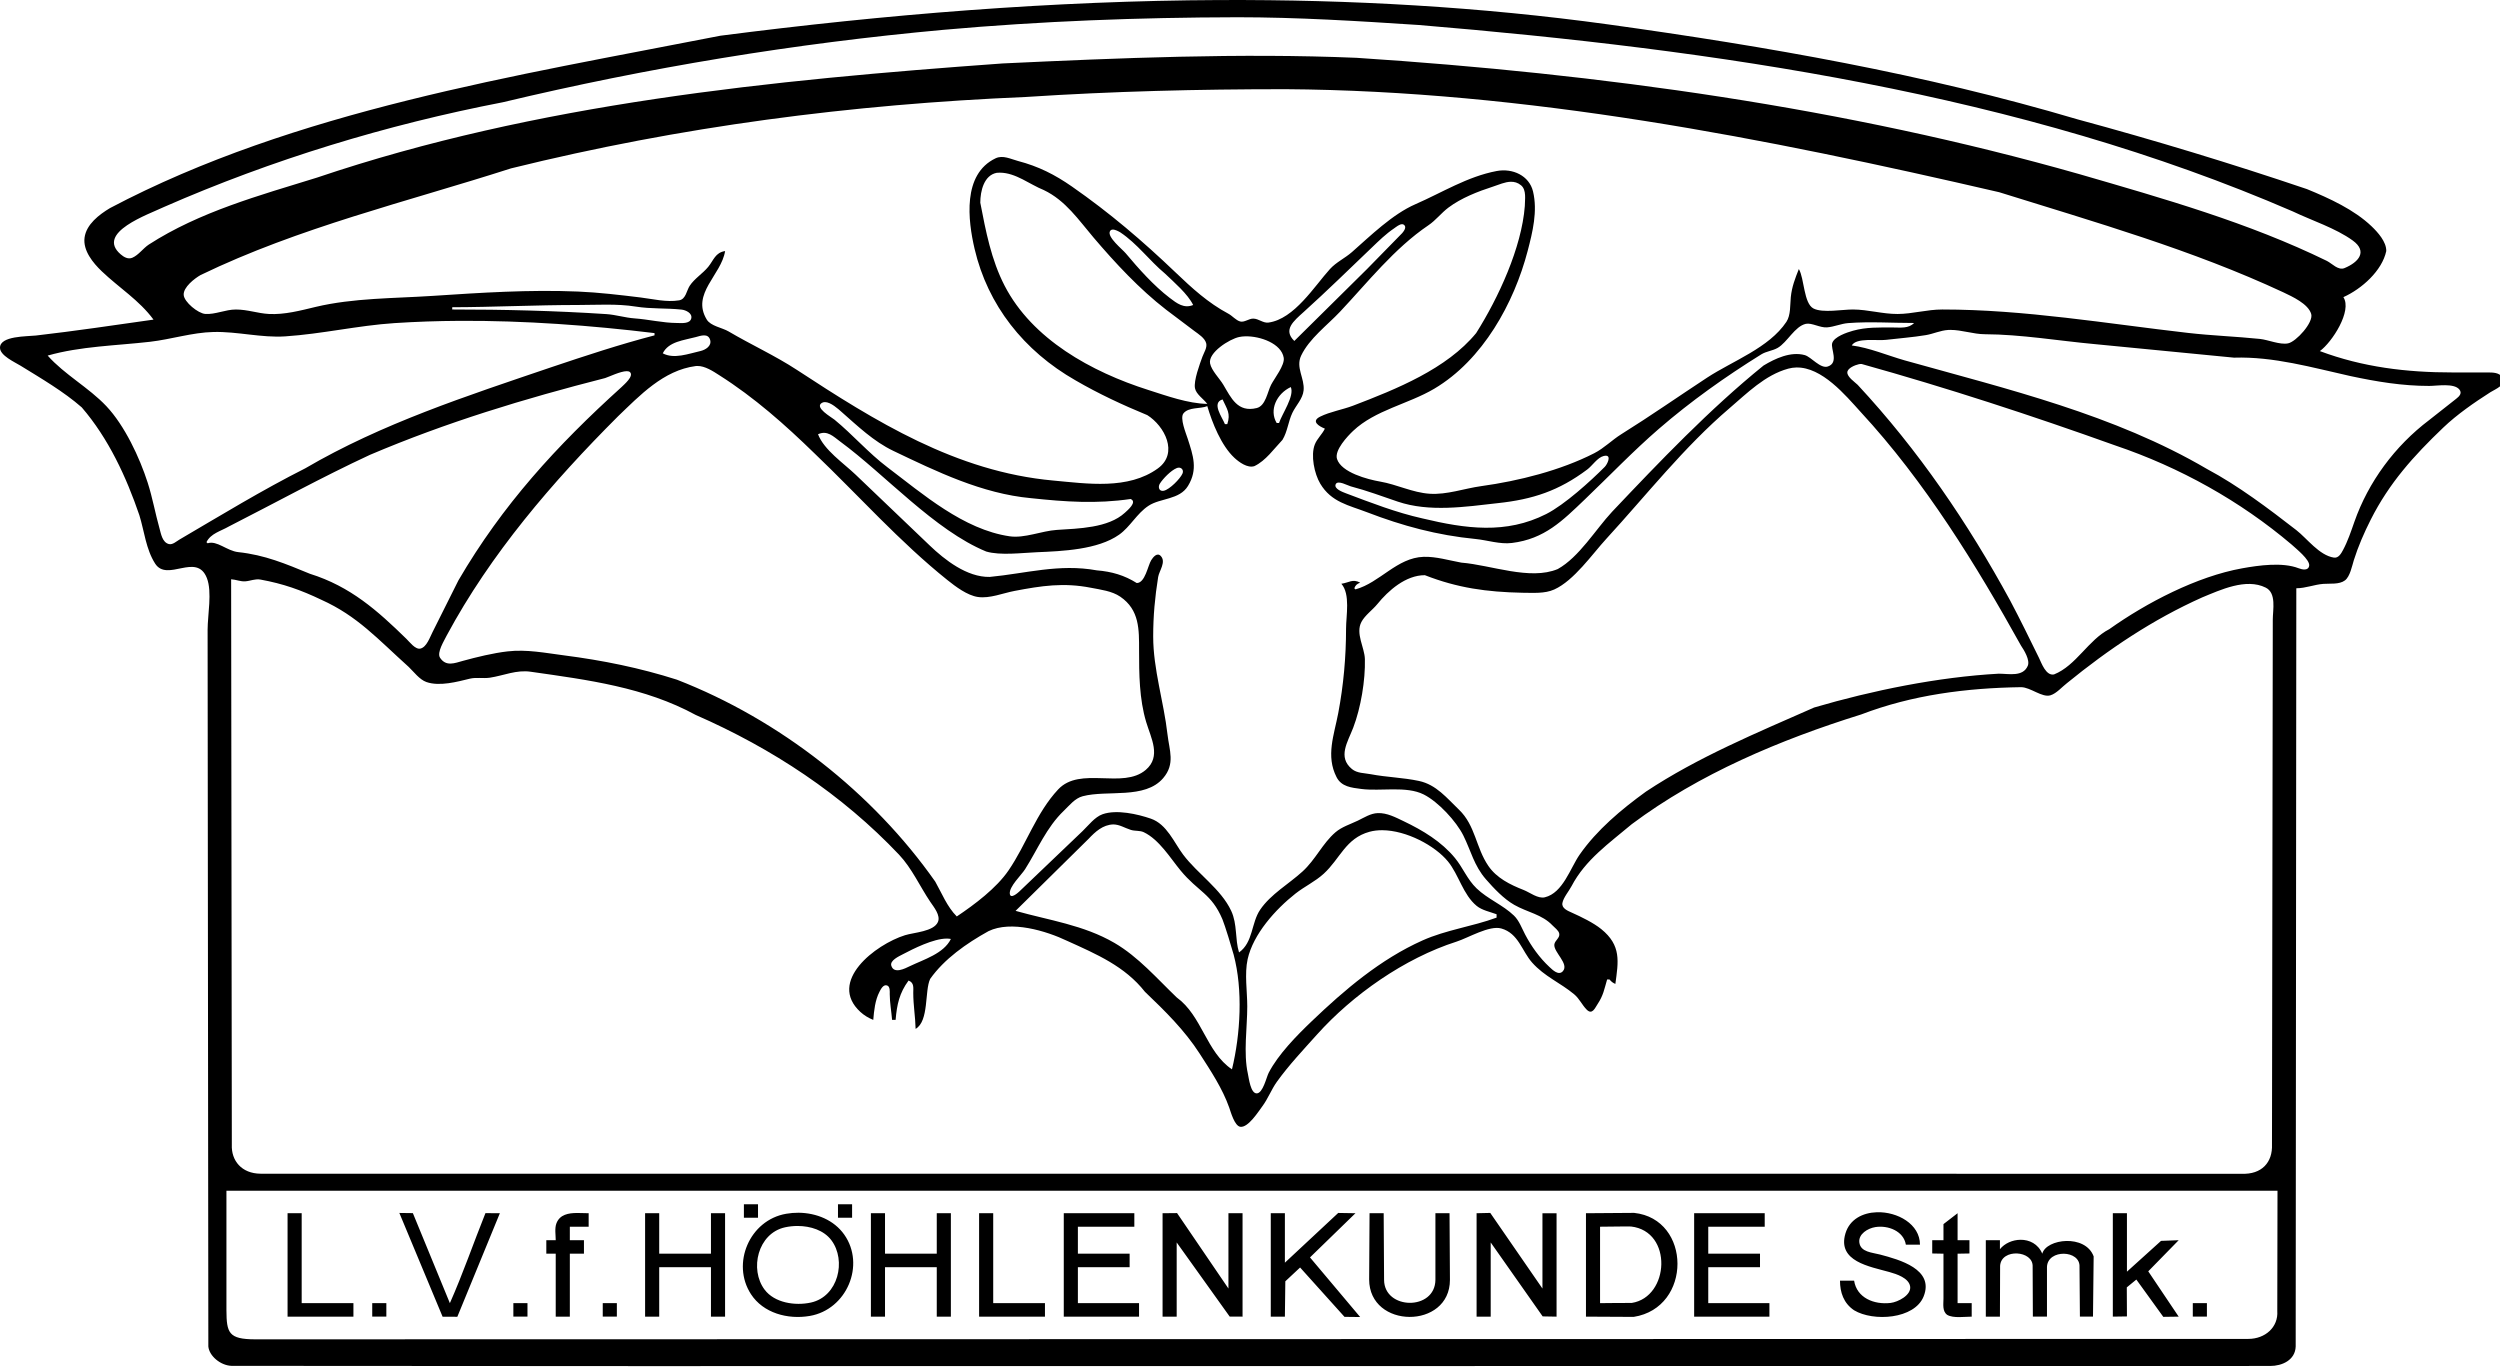 <?xml version="1.0" encoding="UTF-8" standalone="no"?>
<svg
   xmlns:dc="http://purl.org/dc/elements/1.1/"
   xmlns:cc="http://creativecommons.org/ns#"
   xmlns:rdf="http://www.w3.org/1999/02/22-rdf-syntax-ns#"
   xmlns:svg="http://www.w3.org/2000/svg"
   xmlns="http://www.w3.org/2000/svg"
   xmlns:sodipodi="http://sodipodi.sourceforge.net/DTD/sodipodi-0.dtd"
   xmlns:inkscape="http://www.inkscape.org/namespaces/inkscape"
   width="341"
   height="187"
   id="svg2"
   version="1.1"
   inkscape:version="1.0.1 (3bc2e813f5, 2020-09-07)"
   sodipodi:docname="logo-lvhstmk-black.svg">
  <defs
     id="defs4" />
  <sodipodi:namedview
     id="base"
     pagecolor="#ffffff"
     bordercolor="#666666"
     borderopacity="1.0"
     inkscape:pageopacity="1"
     inkscape:pageshadow="2"
     inkscape:zoom="1"
     inkscape:cx="236.36216"
     inkscape:cy="232.75882"
     inkscape:document-units="mm"
     inkscape:current-layer="layer1"
     showgrid="false"
     inkscape:window-width="1280"
     inkscape:window-height="735"
     inkscape:window-x="0"
     inkscape:window-y="0"
     inkscape:window-maximized="1"
     units="mm"
     fit-margin-top="0"
     fit-margin-left="0"
     fit-margin-right="0"
     fit-margin-bottom="0"
     inkscape:document-rotation="0"
     inkscape:pagecheckerboard="false" />
  <g
     inkscape:label="Ebene 1"
     inkscape:groupmode="layer"
     id="layer1"
     style="display:inline"
     transform="translate(-6.782,-251.696)">
    <path
       inkscape:connector-curvature="0"
       style="fill:#000000;fill-opacity:1;stroke:none;marker-start:none"
       d="m 173.214,251.7 c -22.837,0.097 -45.719,1.966 -68.172,4.868 -27.942,5.481 -57.978,10.173 -83.256,23.511 -1.489,0.894 -3.224,2.217 -3.469,4.02 -0.241,1.772 1.151,3.457 2.346,4.6 2.362,2.258 5.097,3.931 7.058,6.593 -5.324,0.751 -10.671,1.556 -16.042,2.17 -1.194,0.137 -4.898,0.026 -4.898,1.663 0,1.074 1.997,1.956 2.812,2.458 2.793,1.72 5.894,3.535 8.342,5.682 3.648,4.23 6.086,9.517 7.855,14.704 0.676,2.178 0.892,4.624 2.146,6.593 1.662,2.609 5.674,-1.598 7.068,1.993 0.731,1.882 0.095,5.043 0.095,7.053 l 0.1,97.746 c 0.113,1.277 1.633,2.581 3.153,2.645 l 55.299,0.034 222.783,-0.019 c 1.611,0.003 3.413,-0.785 3.479,-2.654 l 0.085,-103.424 c 1.287,-0.003 2.427,-0.502 3.69,-0.599 0.911,-0.07 2.163,0.111 2.943,-0.474 0.695,-0.521 0.971,-1.984 1.213,-2.76 0.584,-1.866 1.415,-3.767 2.301,-5.519 2.522,-4.996 5.83,-8.679 9.906,-12.572 1.864,-1.78 4.222,-3.415 6.417,-4.815 0.667,-0.426 2.239,-0.98 1.599,-2.051 -0.379,-0.634 -1.256,-0.644 -1.92,-0.647 l -4.812,0 c -6.328,0 -12.275,-0.723 -18.127,-2.913 1.67,-1.216 4.437,-5.491 3.208,-7.359 2.524,-1.134 5.284,-3.614 5.85,-6.286 0.03,-1.254 -1.15,-2.559 -2,-3.373 -2.366,-2.266 -5.748,-3.82 -8.823,-5.079 -10.306,-3.491 -20.757,-6.662 -31.281,-9.511 -20.994,-6.223 -42.275,-9.927 -63.971,-12.946 -17.481,-2.411 -35.216,-3.406 -52.978,-3.33 z m 2.251,2.348 c 8.326,0 16.573,0.516 24.865,1.059 40.413,3.377 81.933,9.293 119.189,25.427 2.608,1.247 5.852,2.283 8.176,3.967 2.055,1.49 0.83,2.949 -1.118,3.761 -0.86,0.359 -1.686,-0.611 -2.406,-0.977 -10.666,-5.214 -22.261,-8.499 -33.687,-11.815 -32.038,-9.124 -65.373,-13.709 -98.656,-15.888 -15.911,-0.672 -32.419,0.023 -48.285,0.767 -31.562,2.276 -63.509,5.435 -93.523,15.572 -7.875,2.44 -16.006,4.659 -22.94,9.132 -0.775,0.51 -1.392,1.43 -2.246,1.797 -0.59,0.253 -1.168,-0.097 -1.599,-0.47 -3.428,-2.959 3.791,-5.436 5.93,-6.459 14.746,-6.459 30.308,-11.205 46.2,-14.278 19.803,-4.732 39.827,-8.035 60.156,-9.884 13.279,-1.184 26.606,-1.682 39.944,-1.71 z m 6.577,9.812 c 32.945,0.223 65.493,6.652 97.43,14.054 13.093,4.089 26.36,7.871 38.764,13.659 1.219,0.583 3.391,1.567 3.795,2.951 0.335,1.15 -2.05,3.78 -3.153,4.005 -1.117,0.228 -2.711,-0.487 -3.85,-0.604 -3.26,-0.335 -6.526,-0.446 -9.785,-0.819 -11.098,-1.27 -22.332,-3.196 -33.527,-3.196 -2.106,0 -4.068,0.604 -6.096,0.613 -2.057,0.01 -4.034,-0.604 -6.096,-0.613 -1.418,-0.007 -4.106,0.505 -5.369,-0.129 -1.362,-0.684 -1.251,-4.101 -2.01,-5.39 -0.515,1.294 -0.955,2.43 -1.098,3.833 -0.106,1.036 0.005,2.461 -0.602,3.373 -2.366,3.554 -7.343,5.332 -10.813,7.608 -3.937,2.583 -7.729,5.236 -11.71,7.719 -1.275,0.795 -2.326,1.895 -3.69,2.592 -4.575,2.34 -10.286,3.78 -15.4,4.485 -2.344,0.323 -4.675,1.199 -7.058,1.04 -2.324,-0.156 -4.452,-1.263 -6.737,-1.658 -1.723,-0.297 -5.293,-1.241 -5.885,-3.081 -0.382,-1.189 1.431,-3.11 2.196,-3.833 3.017,-2.849 7.516,-3.65 11.069,-5.754 6.632,-3.927 10.882,-11.698 12.733,-18.777 0.682,-2.604 1.38,-5.437 0.737,-8.126 -0.518,-2.167 -2.788,-3.203 -4.968,-2.788 -3.993,0.758 -7.443,2.943 -11.069,4.523 -3.147,1.372 -6.141,4.314 -8.662,6.53 -0.953,0.837 -2.141,1.373 -2.998,2.314 -2.097,2.306 -4.871,6.833 -8.392,7.302 -0.741,0.098 -1.333,-0.541 -2.085,-0.541 -0.594,0 -1.202,0.541 -1.765,0.393 -0.582,-0.153 -1.072,-0.771 -1.604,-1.054 -2.785,-1.484 -4.973,-3.493 -7.219,-5.639 -4.507,-4.307 -8.983,-8.132 -14.117,-11.705 -2.355,-1.639 -4.565,-2.76 -7.379,-3.498 -0.976,-0.256 -2.05,-0.84 -3.048,-0.364 -4.558,2.171 -3.766,8.492 -2.867,12.347 1.792,7.684 6.714,13.92 13.776,17.948 3.156,1.832 6.407,3.346 9.785,4.739 2.344,1.47 4.312,5.182 1.439,7.268 -4.054,2.943 -9.654,2.073 -14.272,1.653 -13.267,-1.207 -24.275,-8.095 -34.971,-15.097 -2.954,-1.934 -6.254,-3.436 -9.304,-5.237 -0.893,-0.527 -2.441,-0.726 -2.988,-1.629 -2.137,-3.529 1.989,-6.058 2.507,-9.338 -1.337,0.197 -1.57,1.257 -2.296,2.146 -0.76,0.931 -1.883,1.599 -2.542,2.606 -0.415,0.635 -0.516,1.818 -1.434,1.969 -1.745,0.288 -3.561,-0.183 -5.279,-0.393 -2.762,-0.337 -5.723,-0.689 -8.502,-0.805 -6.671,-0.279 -13.271,0.158 -19.892,0.594 -5.233,0.344 -10.766,0.279 -15.881,1.495 -2.089,0.497 -4.246,1.087 -6.417,0.968 -1.526,-0.084 -2.894,-0.608 -4.492,-0.608 -1.424,0 -2.812,0.699 -4.171,0.604 -0.974,-0.069 -2.884,-1.622 -2.943,-2.597 -0.063,-1.047 1.475,-2.235 2.301,-2.707 13.419,-6.492 28.132,-9.986 42.35,-14.551 23.146,-5.72 46.361,-8.733 70.262,-9.741 11.789,-0.772 23.448,-1.059 35.292,-1.059 z M 143.176,275.249 c 2.165,0.01 4.058,1.607 5.981,2.372 2.977,1.423 4.745,4.077 6.788,6.478 2.943,3.46 6.255,7.027 9.896,9.841 l 3.85,2.903 c 0.574,0.429 1.42,0.948 1.614,1.667 0.162,0.599 -0.311,1.292 -0.511,1.84 -0.367,1.006 -1.21,3.266 -1.018,4.293 0.157,0.839 1.185,1.476 1.679,2.146 -2.66,-0.054 -5.514,-1.097 -8.021,-1.893 -7.812,-2.48 -15.843,-6.932 -19.611,-14.206 -1.846,-3.563 -2.581,-7.485 -3.329,-11.346 0.007,-1.612 0.506,-3.745 2.246,-4.077 0.147,-0.014 0.292,-0.02 0.436,-0.019 z m 69.671,1.241 c 0.484,-0.011 0.959,0.109 1.404,0.479 0.778,0.647 0.516,1.956 0.516,2.836 -0.433,5.674 -3.6,12.513 -6.637,17.325 -4.006,4.884 -10.901,7.651 -16.784,9.899 -1.433,0.547 -3.135,0.821 -4.492,1.495 -1.29,0.64 -0.172,1.312 0.642,1.639 -0.366,0.764 -1.051,1.353 -1.369,2.146 -0.592,1.484 -0.068,4.015 0.742,5.366 1.518,2.531 3.867,2.925 6.402,3.9 4.829,1.858 9.574,3.133 14.758,3.637 1.625,0.158 3.329,0.748 4.973,0.546 4.463,-0.549 6.904,-3.029 9.946,-5.936 3.359,-3.21 6.579,-6.585 10.106,-9.635 4.349,-3.761 9.076,-7.113 13.956,-10.148 0.703,-0.437 1.546,-0.49 2.246,-0.891 1.312,-0.753 2.34,-2.954 3.85,-3.282 0.788,-0.171 1.941,0.556 2.887,0.484 0.983,-0.075 1.904,-0.509 2.888,-0.585 2.955,-0.227 6.017,-0.014 8.983,-0.014 -0.756,0.782 -1.854,0.613 -2.887,0.613 -1.861,0 -3.649,-0.063 -5.454,0.446 -0.82,0.231 -2.576,0.815 -2.832,1.701 -0.221,0.767 0.942,2.647 -0.582,3.172 -1.025,0.353 -2.275,-1.309 -3.163,-1.552 -1.915,-0.525 -4.034,0.47 -5.615,1.423 -7.379,5.974 -14.171,13.097 -20.669,19.956 -2.228,2.389 -4.485,6.185 -7.404,7.805 -3.773,1.585 -9.099,-0.554 -13.154,-0.877 -1.664,-0.3 -3.428,-0.843 -5.133,-0.791 -3.646,0.113 -5.974,3.525 -9.304,4.441 l -0.16,-0.153 c 0.178,-0.439 0.351,-0.578 0.802,-0.767 -1.046,-0.551 -1.516,0.007 -2.567,0.153 1.25,1.412 0.642,4.357 0.642,6.133 0,3.856 -0.346,7.696 -1.063,11.499 -0.568,3.004 -1.718,5.84 -0.236,8.739 0.672,1.319 2.022,1.44 3.384,1.619 2.612,0.344 6.12,-0.447 8.502,0.747 2,1.003 4.453,3.676 5.414,5.606 1.049,2.11 1.449,4.106 3.088,5.979 1.068,1.22 2.413,2.652 3.85,3.474 1.784,1.02 3.801,1.3 5.224,2.808 0.292,0.308 0.813,0.668 0.912,1.092 0.143,0.608 -0.612,0.954 -0.667,1.519 -0.1,1.047 2.046,2.626 1.168,3.627 -0.577,0.658 -1.401,-0.168 -1.825,-0.561 -1.357,-1.257 -2.483,-2.831 -3.329,-4.446 -0.443,-0.845 -0.816,-1.892 -1.519,-2.573 -1.492,-1.445 -3.573,-2.248 -5.098,-3.713 -1.279,-1.228 -1.847,-2.798 -2.948,-4.14 -1.834,-2.235 -4.38,-3.77 -6.998,-5.021 -1.096,-0.523 -2.267,-1.151 -3.529,-1.107 -1.001,0.035 -1.856,0.614 -2.727,1.03 -1.022,0.489 -2.191,0.848 -3.048,1.586 -1.779,1.534 -2.703,3.715 -4.492,5.347 -1.885,1.72 -4.327,3.082 -5.78,5.218 -1.23,1.807 -0.941,4.448 -2.882,5.826 -0.568,-1.834 -0.211,-3.836 -1.068,-5.673 -1.394,-2.988 -4.582,-5.045 -6.552,-7.666 -1.248,-1.66 -2.223,-4.156 -4.411,-4.911 -1.803,-0.622 -4.67,-1.276 -6.577,-0.604 -1.074,0.379 -1.938,1.54 -2.727,2.295 l -8.662,8.274 c -0.21,0.191 -1.177,1.037 -1.268,0.287 -0.119,-0.975 1.576,-2.555 2.08,-3.349 1.717,-2.704 2.919,-5.712 5.284,-7.973 0.748,-0.715 1.508,-1.703 2.567,-1.984 3.373,-0.894 8.49,0.448 10.984,-2.467 1.675,-1.957 0.84,-3.792 0.592,-5.975 -0.505,-4.454 -1.95,-8.873 -1.95,-13.339 0,-2.831 0.236,-5.366 0.677,-8.126 0.135,-0.836 1.126,-2.058 0.351,-2.87 -0.499,-0.521 -1.043,0.174 -1.293,0.57 -0.468,0.743 -0.828,3.123 -1.98,3.124 -1.677,-1.056 -3.403,-1.565 -5.454,-1.73 -5.152,-0.938 -9.732,0.441 -14.598,0.896 -3.106,0.061 -6.146,-2.338 -8.181,-4.283 l -10.106,-9.659 c -1.67,-1.596 -4.304,-3.358 -5.133,-5.52 1.278,-0.577 2.077,0.297 3.048,1.016 6.078,4.464 12.87,12.098 19.892,14.982 1.923,0.567 4.888,0.18 6.898,0.096 3.492,-0.146 8.319,-0.339 11.229,-2.391 1.518,-1.071 2.411,-2.892 4.01,-3.943 1.638,-1.077 4.226,-0.8 5.389,-2.712 1.375,-2.258 0.695,-4.15 -0.04,-6.435 -0.244,-0.759 -1.104,-2.818 -0.577,-3.464 0.72,-0.883 2.265,-0.584 3.248,-0.982 0.667,2.263 1.904,5.386 3.695,7.048 0.621,0.578 1.78,1.441 2.722,1.136 1.556,-0.733 2.697,-2.393 3.835,-3.584 0.687,-1.127 0.787,-2.501 1.349,-3.68 0.484,-1.018 1.422,-1.915 1.534,-3.066 0.162,-1.658 -1.114,-3.113 -0.331,-4.753 1.11,-2.325 3.545,-4.117 5.299,-5.979 3.762,-3.995 7.42,-8.66 12.056,-11.791 1.017,-0.687 1.752,-1.678 2.727,-2.41 1.75,-1.311 4.001,-2.193 6.096,-2.87 0.772,-0.249 1.605,-0.638 2.411,-0.656 z m -14.788,5.788 c 0.087,0.006 0.168,0.036 0.241,0.096 0.379,0.31 -0.029,0.851 -0.251,1.112 l -4.802,4.906 -9.921,9.812 c -1.572,-1.522 -0.104,-2.705 1.288,-3.962 3.154,-2.847 6.207,-5.836 9.284,-8.778 1.003,-0.958 1.895,-1.846 3.063,-2.635 0.245,-0.166 0.72,-0.576 1.098,-0.551 z m -39.503,0.733 c 0.35,-0.011 0.807,0.249 1.028,0.374 2.321,1.545 3.972,3.851 6.096,5.62 1.234,1.182 3.118,2.793 3.85,4.293 -1.248,0.515 -2.203,-0.208 -3.208,-0.977 -2.172,-1.661 -4.256,-4.003 -5.991,-6.075 -0.472,-0.563 -2.562,-2.214 -2.151,-3.009 0.081,-0.157 0.217,-0.22 0.376,-0.225 z M 8.471,288.085 8.632,288.238 8.471,288.085 z m 81.101,5.165 c 1.318,0.003 2.635,0.057 3.92,0.264 2.114,0.339 4.148,0.187 6.256,0.412 0.588,0.063 1.497,0.497 1.323,1.203 -0.19,0.774 -1.354,0.626 -1.965,0.623 -1.925,-0.009 -3.853,-0.492 -5.775,-0.628 -1.29,-0.091 -2.551,-0.499 -3.85,-0.585 -6.999,-0.458 -13.986,-0.628 -21.015,-0.628 l 0,-0.307 c 5.68,-0.015 11.443,-0.307 17.165,-0.307 1.301,0 2.622,-0.051 3.94,-0.048 z m -20.122,2.209 c 8.901,-0.051 17.927,0.623 26.609,1.672 l 0,0.307 c -4.75,1.239 -9.458,2.793 -14.117,4.36 -11.473,3.902 -23.077,7.664 -33.527,13.78 -5.894,2.973 -11.492,6.398 -17.165,9.721 -0.406,0.234 -0.926,0.742 -1.444,0.604 -0.882,-0.235 -1.059,-1.386 -1.258,-2.094 -0.588,-2.085 -0.96,-4.221 -1.624,-6.286 -1.093,-3.397 -3.124,-7.765 -5.635,-10.426 -2.406,-2.55 -5.698,-4.298 -8.006,-6.899 4.478,-1.277 9.347,-1.354 13.956,-1.883 2.885,-0.331 5.749,-1.269 8.662,-1.337 3.279,-0.077 6.531,0.812 9.785,0.599 4.995,-0.327 9.921,-1.484 14.919,-1.811 2.922,-0.191 5.876,-0.29 8.843,-0.307 z m 203.373,1.236 c 1.528,-0.005 3.123,0.582 4.667,0.589 5.019,0.023 10.081,0.901 15.079,1.356 l 18.929,1.84 c 5.43,-0.167 10.642,1.348 15.881,2.511 3.585,0.766 7.063,1.346 10.748,1.346 1.067,0 3.371,-0.417 4.111,0.484 0.414,0.504 0,0.935 -0.426,1.265 l -3.685,2.903 c -4.697,3.549 -8.303,8.447 -10.212,13.899 -0.449,1.284 -0.896,2.625 -1.544,3.833 -0.241,0.446 -0.608,1.13 -1.238,1.035 -2.005,-0.303 -3.68,-2.624 -5.133,-3.752 -3.775,-2.928 -7.921,-6.065 -12.192,-8.342 -12.664,-7.422 -27.111,-10.858 -41.227,-14.81 -2.334,-0.665 -4.819,-1.727 -7.219,-2.036 0.632,-1.097 3.447,-0.617 4.652,-0.762 1.781,-0.214 3.669,-0.348 5.454,-0.647 1.025,-0.172 1.988,-0.642 3.048,-0.704 0.101,-0.006 0.204,-0.009 0.306,-0.01 z m -170.011,0.747 c 0.373,-8.7e-4 0.693,0.141 0.832,0.613 0.243,0.823 -0.628,1.365 -1.328,1.524 -1.629,0.368 -3.598,1.133 -5.133,0.311 0.796,-1.618 2.887,-1.777 4.492,-2.214 0.34,-0.093 0.765,-0.234 1.138,-0.235 z m 73.812,0.129 c 2.048,-0.05 4.947,0.981 5.259,2.932 0.16,1.006 -1.264,2.789 -1.724,3.68 -0.491,0.948 -0.732,2.871 -1.965,3.172 -2.608,0.636 -3.482,-1.382 -4.547,-3.172 -0.513,-0.864 -1.619,-1.944 -1.81,-2.913 -0.29,-1.479 2.645,-3.331 3.97,-3.608 0.248,-0.052 0.524,-0.084 0.817,-0.091 z m 84.078,3.771 c 11.683,3.261 23.201,7.027 34.595,11.111 8.813,2.979 17.057,7.579 24.057,13.516 0.579,0.539 2.523,2.077 2.401,2.889 -0.109,0.723 -0.96,0.533 -1.434,0.35 -2.204,-0.856 -5.417,-0.405 -7.7,0.005 -6.181,1.11 -13.042,4.688 -18.127,8.298 -2.88,1.476 -4.516,4.97 -7.54,6.176 -1.104,0.237 -1.712,-1.557 -2.05,-2.247 -1.279,-2.605 -2.573,-5.259 -3.93,-7.819 -5.75,-10.567 -12.526,-20.53 -20.809,-29.437 -0.415,-0.399 -1.409,-1.058 -1.409,-1.682 0,-0.593 1.07,-1.018 1.569,-1.126 0.122,-0.026 0.246,-0.038 0.376,-0.034 l 0,2e-5 z m -158.822,0.273 c 1.045,-0.026 2.189,0.729 3.003,1.255 4.798,3.043 8.977,6.753 12.994,10.665 5.96,5.696 11.664,12.11 18.127,17.277 1.105,0.883 2.708,2.101 4.171,2.314 1.601,0.233 3.408,-0.525 4.973,-0.824 3.709,-0.709 6.711,-1.163 10.427,-0.436 1.335,0.261 2.868,0.438 4.01,1.217 2.642,1.801 2.567,4.51 2.567,7.283 0,3.248 0.025,6.663 0.968,9.812 0.661,2.208 2.088,4.708 -0.06,6.535 -3.139,2.67 -8.943,-0.546 -11.946,2.664 -2.99,3.197 -4.326,7.471 -6.763,11.039 -1.654,2.422 -4.61,4.641 -7.063,6.286 -1.336,-1.346 -2.025,-3.14 -2.938,-4.753 -8.486,-12.083 -21.187,-22.082 -35.241,-27.545 -5.065,-1.614 -10.122,-2.636 -15.4,-3.316 -2.575,-0.331 -5.069,-0.842 -7.7,-0.541 -1.945,0.223 -4.214,0.778 -6.096,1.294 -1.113,0.305 -2.283,0.814 -3.103,-0.417 -0.484,-0.726 0.573,-2.344 0.907,-3.052 5.974,-11.111 14.377,-20.906 23.371,-29.897 2.954,-2.823 6.184,-6.27 10.587,-6.847 0.069,-0.009 0.136,-0.013 0.206,-0.014 l 0,-1e-5 z m 149.914,0.206 c 3.501,-0.083 6.722,3.798 8.758,6.042 8.804,9.514 15.832,20.983 21.892,31.89 0.424,0.629 1.255,1.982 0.926,2.76 -0.654,1.546 -2.587,1.073 -3.954,1.073 -8.274,0.453 -17.247,2.285 -25.185,4.614 -7.81,3.449 -15.845,6.765 -22.94,11.47 -3.38,2.447 -6.69,5.222 -9.048,8.6 -1.262,1.808 -2.269,5.222 -4.747,5.817 -0.94,0.226 -2.05,-0.669 -2.887,-0.997 -1.845,-0.721 -3.69,-1.634 -4.817,-3.287 -1.715,-2.51 -1.75,-5.506 -4.005,-7.666 -1.643,-1.572 -3.09,-3.413 -5.454,-3.919 -2.17,-0.465 -4.397,-0.504 -6.577,-0.92 -0.885,-0.169 -1.851,-0.117 -2.567,-0.704 -1.988,-1.633 -0.569,-3.7 0.175,-5.649 1.038,-2.721 1.663,-6.464 1.589,-9.352 -0.042,-1.584 -1.299,-3.487 -0.476,-5.06 0.473,-0.906 1.531,-1.647 2.186,-2.453 1.474,-1.817 3.855,-3.938 6.472,-3.929 4.464,1.742 8.422,2.295 13.315,2.396 1.408,0 3.019,0.149 4.331,-0.446 2.703,-1.223 5.156,-4.792 7.103,-6.914 5.478,-5.969 10.594,-12.514 16.799,-17.809 2.374,-2.026 4.854,-4.541 8.021,-5.4 0.367,-0.1 0.731,-0.15 1.093,-0.158 z m -159.524,0.503 c 0.197,-4.3e-4 0.354,0.041 0.451,0.139 0.545,0.549 -0.807,1.675 -1.158,2.027 -8.874,8.02 -16.241,16.074 -22.253,26.371 l -3.529,7.053 c -0.347,0.664 -0.793,2.038 -1.644,2.247 -0.703,0.173 -1.5,-0.921 -1.925,-1.327 -3.943,-3.848 -7.616,-7.139 -13.154,-8.873 -3.336,-1.37 -6.135,-2.566 -9.785,-2.956 -1.539,-0.165 -2.912,-1.634 -4.171,-1.203 l -0.16,-0.153 c 0.588,-1.194 1.94,-1.498 3.048,-2.137 6.405,-3.263 12.719,-6.742 19.25,-9.774 10.483,-4.457 21.041,-7.65 32.083,-10.474 0.512,-0.163 2.094,-0.936 2.948,-0.939 z m 90.575,2.166 c 0.539,1.207 -1.184,3.637 -1.604,4.906 l -0.321,0 c -1.064,-1.789 0.003,-4.003 1.925,-4.906 z m -9.304,1.687 c 0.605,1.323 1.129,1.901 0.642,3.373 l -0.321,0 c -0.353,-0.916 -1.882,-2.92 -0.321,-3.373 z m -54.236,0.364 c 0.794,0.001 1.815,0.945 2.261,1.337 2.176,1.913 4.397,4.042 7.058,5.313 5.917,2.828 12.096,5.837 18.769,6.454 4.795,0.508 8.918,0.794 13.61,0.115 0.943,0.403 -0.419,1.535 -0.792,1.878 -2.267,2.084 -6.323,2.144 -9.289,2.338 -2.062,0.135 -4.391,1.165 -6.417,0.872 -6.292,-0.909 -11.886,-5.794 -16.683,-9.42 -2.598,-1.963 -4.71,-4.434 -7.219,-6.492 -0.41,-0.336 -2.786,-1.662 -1.714,-2.29 0.126,-0.074 0.269,-0.106 0.416,-0.105 z m 106.416,7.316 c 0.927,-0.088 0.285,1.181 -0.05,1.519 -1.915,1.927 -5.475,5.163 -7.986,6.435 -5.486,2.777 -10.967,2.01 -16.874,0.599 -3.611,-0.809 -6.977,-2.124 -10.427,-3.421 -0.419,-0.163 -1.726,-0.62 -1.404,-1.26 0.287,-0.575 1.62,0.195 2.045,0.307 2.214,0.582 4.261,1.353 6.417,2.084 4.293,1.457 9.227,0.706 13.635,0.206 4.789,-0.509 8.339,-1.696 12.192,-4.58 0.683,-0.496 1.4,-1.644 2.246,-1.849 0.076,-0.019 0.144,-0.033 0.206,-0.038 z m -58.136,1.624 c 0.407,0.006 0.677,0.383 0.486,0.815 -0.31,0.703 -1.749,2.168 -2.547,2.338 -0.659,0.14 -0.816,-0.523 -0.546,-0.958 0.427,-0.688 1.526,-1.819 2.306,-2.132 0.104,-0.042 0.207,-0.064 0.301,-0.062 z M 38.309,330.708 c 0.649,0.039 1.274,0.33 1.925,0.283 0.723,-0.052 1.337,-0.376 2.085,-0.24 3.1,0.566 5.496,1.417 8.297,2.755 4.921,2.214 7.671,5.342 11.916,9.161 0.687,0.657 1.472,1.726 2.406,2.055 1.8,0.634 4.234,-0.041 5.935,-0.455 0.873,-0.213 1.835,0 2.727,-0.134 1.913,-0.288 3.623,-1.114 5.615,-0.805 7.769,1.109 15.506,2.102 22.458,5.884 10.48,4.586 19.955,10.845 27.737,19.06 1.753,1.851 2.854,4.35 4.266,6.439 0.481,0.713 1.43,1.844 1.038,2.745 -0.57,1.309 -3.26,1.419 -4.487,1.802 -4.022,1.253 -10.607,6.313 -6.091,10.464 0.509,0.467 1.112,0.831 1.76,1.088 0.106,-1.277 0.25,-2.688 0.847,-3.833 0.175,-0.335 0.508,-1.036 1.028,-0.867 0.441,0.144 0.369,0.834 0.371,1.174 0.009,1.208 0.221,2.332 0.321,3.526 l 0.481,0 c 0.174,-2.103 0.521,-3.676 1.765,-5.366 0.785,0.302 0.642,0.972 0.642,1.687 1.6e-4,1.66 0.285,3.266 0.321,4.906 1.851,-1.078 1.209,-5.193 1.985,-6.819 1.908,-2.704 4.931,-4.84 7.961,-6.515 3.069,-1.483 7.838,-0.053 10.748,1.337 3.99,1.809 7.851,3.456 10.587,6.938 2.767,2.645 5.401,5.231 7.464,8.433 1.502,2.33 3.105,4.747 4.03,7.359 0.213,0.604 0.735,2.52 1.519,2.621 1.07,0.138 2.452,-2.066 2.983,-2.774 0.8,-1.07 1.237,-2.301 2.005,-3.373 1.617,-2.253 3.612,-4.368 5.469,-6.439 4.846,-5.404 11.911,-10.393 19.039,-12.673 1.574,-0.503 4.472,-2.251 6.096,-1.792 2.347,0.664 2.802,3.069 4.206,4.652 1.688,1.903 3.84,2.745 5.735,4.326 0.719,0.599 1.063,1.442 1.704,2.089 0.752,0.76 1.123,-0.198 1.484,-0.743 0.796,-1.201 0.911,-2.022 1.308,-3.373 l 0.321,0 c 0.26,0.313 0.423,0.444 0.802,0.613 0.412,-3.049 0.842,-5.238 -1.925,-7.479 -1.075,-0.871 -2.737,-1.67 -4.01,-2.242 -0.553,-0.249 -1.421,-0.587 -1.288,-1.318 0.133,-0.744 0.891,-1.616 1.248,-2.3 1.882,-3.597 5.132,-5.858 8.221,-8.457 9.179,-6.862 20.232,-11.506 31.281,-14.958 6.969,-2.668 14.348,-3.612 21.817,-3.723 1.296,0.015 2.867,1.461 4.01,1.107 0.823,-0.255 1.577,-1.146 2.246,-1.658 5.662,-4.617 11.693,-8.675 18.448,-11.695 2.466,-1.009 5.969,-2.675 8.662,-1.332 1.487,0.742 0.963,3.033 0.963,4.379 l -0.11,71.567 c 0.101,2.445 -1.389,4.124 -4.166,4.005 l -270.196,-0.01 c -2.576,-0.02 -4.012,-1.781 -3.915,-3.962 l -0.095,-77.12 z m 120.322,33.438 c 0.874,0.014 1.49,0.454 2.396,0.747 0.569,0.184 1.225,0.058 1.765,0.316 2.108,1.008 3.617,3.523 5.008,5.208 2.425,2.941 4.223,3.137 5.721,6.668 0.329,0.778 1.319,4.032 1.533,4.831 1.275,4.787 0.934,10.824 -0.231,15.639 -3.516,-2.363 -4.071,-7.293 -7.54,-9.812 -2.682,-2.567 -5.238,-5.543 -8.502,-7.441 -4.2,-2.442 -8.91,-3.075 -13.475,-4.365 l 9.946,-9.812 c 0.914,-0.967 1.948,-1.933 3.379,-1.979 z m 36.705,0.791 c 3.281,0.023 7.174,2.097 8.943,4.255 1.484,1.809 2.056,4.541 3.925,6.071 0.73,0.597 1.83,0.81 2.712,1.136 l 0,0.46 c -3.311,1.221 -6.859,1.662 -10.106,3.114 -5.746,2.57 -10.652,6.757 -15.079,10.991 -2.082,1.99 -4.591,4.54 -5.895,7.053 -0.316,0.608 -0.789,2.817 -1.644,2.817 -0.831,0 -1.068,-2.072 -1.198,-2.664 -0.629,-2.835 -0.085,-6.3 -0.085,-9.199 0,-2.023 -0.389,-4.461 0.05,-6.439 0.76,-3.422 3.803,-6.807 6.527,-8.95 1.243,-0.978 2.681,-1.638 3.85,-2.707 2.236,-2.043 2.989,-4.839 6.256,-5.726 0.548,-0.149 1.137,-0.215 1.745,-0.211 z m -59.389,14.781 c 0.189,0.003 0.37,0.019 0.536,0.053 -0.974,1.997 -3.687,2.791 -5.615,3.718 -0.647,0.311 -2.152,1.103 -2.512,-0.072 -0.219,-0.717 1.05,-1.285 1.549,-1.548 1.417,-0.746 4.21,-2.163 6.041,-2.151 z m -98.28,34.396 279.766,0 -0.03,16.405 c 0.156,2.185 -1.63,3.806 -3.96,3.804 l -271.881,0.058 c -3.596,-0.01 -3.878,-0.876 -3.895,-3.967 l 0,-16.3 z m 70.583,1.84 0,1.84 1.925,0 0,-1.84 -1.925,0 z m 12.833,0 0,1.84 1.925,0 0,-1.84 -1.925,0 z m 141.698,1.092 c -1.917,0.059 -3.704,0.954 -4.281,2.894 -1.137,3.821 3.31,4.506 5.996,5.261 0.99,0.278 2.633,0.811 2.827,1.945 0.205,1.197 -1.65,2.151 -2.667,2.271 -2.267,0.264 -4.604,-0.696 -4.973,-3.038 l -1.925,0 c 0,1.585 0.491,3.078 1.925,4.039 2.605,1.571 8.237,1.228 9.485,-1.893 1.482,-3.709 -3.297,-5.007 -5.955,-5.711 -1.051,-0.279 -2.654,-0.317 -2.817,-1.648 -0.143,-1.148 1.147,-1.928 2.176,-2.094 1.75,-0.282 3.872,0.548 4.171,2.4 l 1.925,0 c 0,-2.817 -3.083,-4.514 -5.885,-4.427 z m -147.077,0.067 c -0.561,-0.005 -1.126,0.044 -1.679,0.139 -5.017,0.863 -7.513,6.814 -4.812,10.967 1.677,2.58 5.015,3.489 8.021,2.971 5.049,-0.868 7.619,-6.96 4.702,-11.097 -1.398,-1.983 -3.798,-2.958 -6.231,-2.98 z m 113.971,0.019 -6.567,0.048 0,14.105 6.507,0.034 c 8.009,-1.258 7.904,-13.355 0.06,-14.187 z m -19.621,0.005 -1.865,0.043 0,14.105 1.925,0 0,-10.119 7.088,10.086 1.895,0.034 0,-14.105 -1.925,0 0,10.272 -7.118,-10.316 0,-2e-5 z m -148.801,0.005 5.9,14.153 2.01,0.009 5.8,-14.124 -1.965,-0.014 c -1.627,4.059 -3.075,8.278 -4.853,12.28 l -5.048,-12.28 -1.845,-0.024 0,-8e-5 z m 128.062,0 -7.274,6.784 0,-6.746 -1.925,0 0,14.105 1.925,0 0.06,-4.82 2.015,-1.883 6.056,6.732 2.136,0.024 -6.843,-8.131 6.201,-6.027 -2.351,-0.038 0,-7e-5 z m -103.805,0.005 c -1.189,0.005 -2.365,0.202 -2.832,1.413 -0.259,0.672 -0.095,1.593 -0.095,2.3 l -1.283,0 0,1.84 1.283,0 0,8.586 1.925,0 0,-8.586 1.925,0 0,-1.84 -1.925,0 0,-1.84 2.567,0 0,-1.84 c -0.482,0 -1.024,-0.036 -1.564,-0.034 z m 81.822,0.014 -1.945,0.019 -0.03,0 0,14.105 1.925,0 0,-10.119 7.229,10.11 1.755,0.009 0,-14.105 -1.925,0 0,10.272 -7.008,-10.292 0,7e-5 z m -121.325,0.019 0,14.105 8.983,0 0,-1.84 -7.058,0 0,-12.266 -1.925,0 z m 48.767,0 0,14.105 1.925,0 0,-6.746 7.058,0 0,6.746 1.925,0 0,-14.105 -1.925,0 0,5.519 -7.058,0 0,-5.519 -1.925,0 z m 30.8,0 0,14.105 1.925,0 0,-6.746 7.058,0 0,6.746 1.925,0 0,-14.105 -1.925,0 0,5.519 -7.058,0 0,-5.519 -1.925,0 z m 14.758,0 0,14.105 8.983,0 0,-1.84 -7.058,0 0,-12.266 -1.925,0 z m 11.55,0 0,14.105 10.267,0 0,-1.84 -8.342,0 0,-4.906 7.058,0 0,-1.84 -7.058,0 0,-3.68 7.7,0 0,-1.84 -9.625,0 z m 41.708,0 -0.055,9.027 c 0.007,6.792 11.021,6.831 11.019,0.062 l -0.055,-9.089 -1.925,0 0,9.079 c -0.03,4.25 -6.983,4.129 -7.003,0.014 l -0.055,-9.094 -1.925,0 z m 44.275,0 0,14.105 10.267,0 0,-1.84 -8.342,0 0,-4.906 7.058,0 0,-1.84 -7.058,0 0,-3.68 7.7,0 0,-1.84 -9.625,0 z m 35.933,0 -1.925,1.485 0,2.194 -1.534,0 0,1.811 1.534,0.029 0,6.133 c 0,0.718 -0.183,1.717 0.506,2.209 0.824,0.496 2.426,0.244 3.344,0.244 l 0,-1.84 -1.925,0 0,-6.746 1.619,-0.029 0,-1.811 -1.619,0 0,-3.68 z m 21.175,0 0,14.105 1.925,-0.029 -0.02,-3.962 1.303,-1.068 3.675,5.088 2.1,-0.029 -4.151,-6.181 4.151,-4.245 -2.406,0.091 -4.652,4.202 0,-7.973 -1.925,0 z m -179.396,1.739 c 1.762,0.003 3.577,0.58 4.602,1.94 2.085,2.769 0.941,7.687 -2.787,8.504 -2.163,0.475 -4.96,0.043 -6.316,-1.758 -2.087,-2.774 -0.934,-7.689 2.787,-8.504 0.544,-0.119 1.127,-0.183 1.714,-0.182 z m 112.627,0.067 c 0.382,-0.003 0.744,-0.003 1.053,0.005 5.732,0.655 5.25,9.625 0.095,10.426 -1.213,-0.015 -3.396,0.029 -4.321,0.029 l 0,-10.426 c 0.694,0 2.029,-0.029 3.173,-0.034 z m 54.161,1.816 c -1.072,0.013 -2.148,0.483 -2.792,1.284 l 0,-1.227 -1.925,0 0,10.426 1.925,0 0.025,-6.928 c 0.145,-2.416 4.545,-2.124 4.437,0.11 l 0.03,6.818 1.925,0 0,-6.794 c 0.111,-2.446 4.567,-2.316 4.437,0.005 l 0.055,6.789 1.785,0 0.09,-8.217 c -1.131,-3.072 -6.469,-2.413 -7.008,-0.369 -0.561,-1.338 -1.768,-1.912 -2.983,-1.897 z m -224.809,8.643 0,1.84 1.925,0 0,-1.84 -1.925,0 z m 19.25,0 0,1.84 1.925,0 0,-1.84 -1.925,0 z m 12.192,0 0,1.84 1.925,0 0,-1.84 -1.925,0 z m 216.883,0 0,1.84 1.925,0 0,-1.84 -1.925,0 z"
       id="path2848"
       sodipodi:nodetypes="cccssccsscccccccccccsccccscccccccccccccccsccccccscccccccccsscssssccccccsccccccccccccssccccsccccsssccscscccssscsccccccsccscsccsccccsccccccscscccccssscsscccccccsccccsccscccccsccccscccssccccsccsccssssccscccccccccccccscccccccsccccccccscccccccccccccsccccccsssccccscccccccsssccccccccccccssccccsccccscsccsscscccccccscccccsccccccsscccccsssssccscccccscssccccccccccccccccccccccsccccsccscccccccccsscccccccccccscccscsssscccccccscccsccsccsccscccsssccccscccssscccscscccccsccccscccsccccscsscccccccccccccsccccccscccccccccccscssccsccccssccccccccccccccccccccccccccccccccccsccsccccccccccccccccccccccccccccccccccccccccccccccccccccccccccccccccccccccccccccccccccccccccccccccccccccccccccccccccccccccccccccccccccccccccccccccccccccccccccccccccccccccccccccccscccccccccccccccccccccccccccccccccccccccccccccccccc" />
  </g>
</svg>
